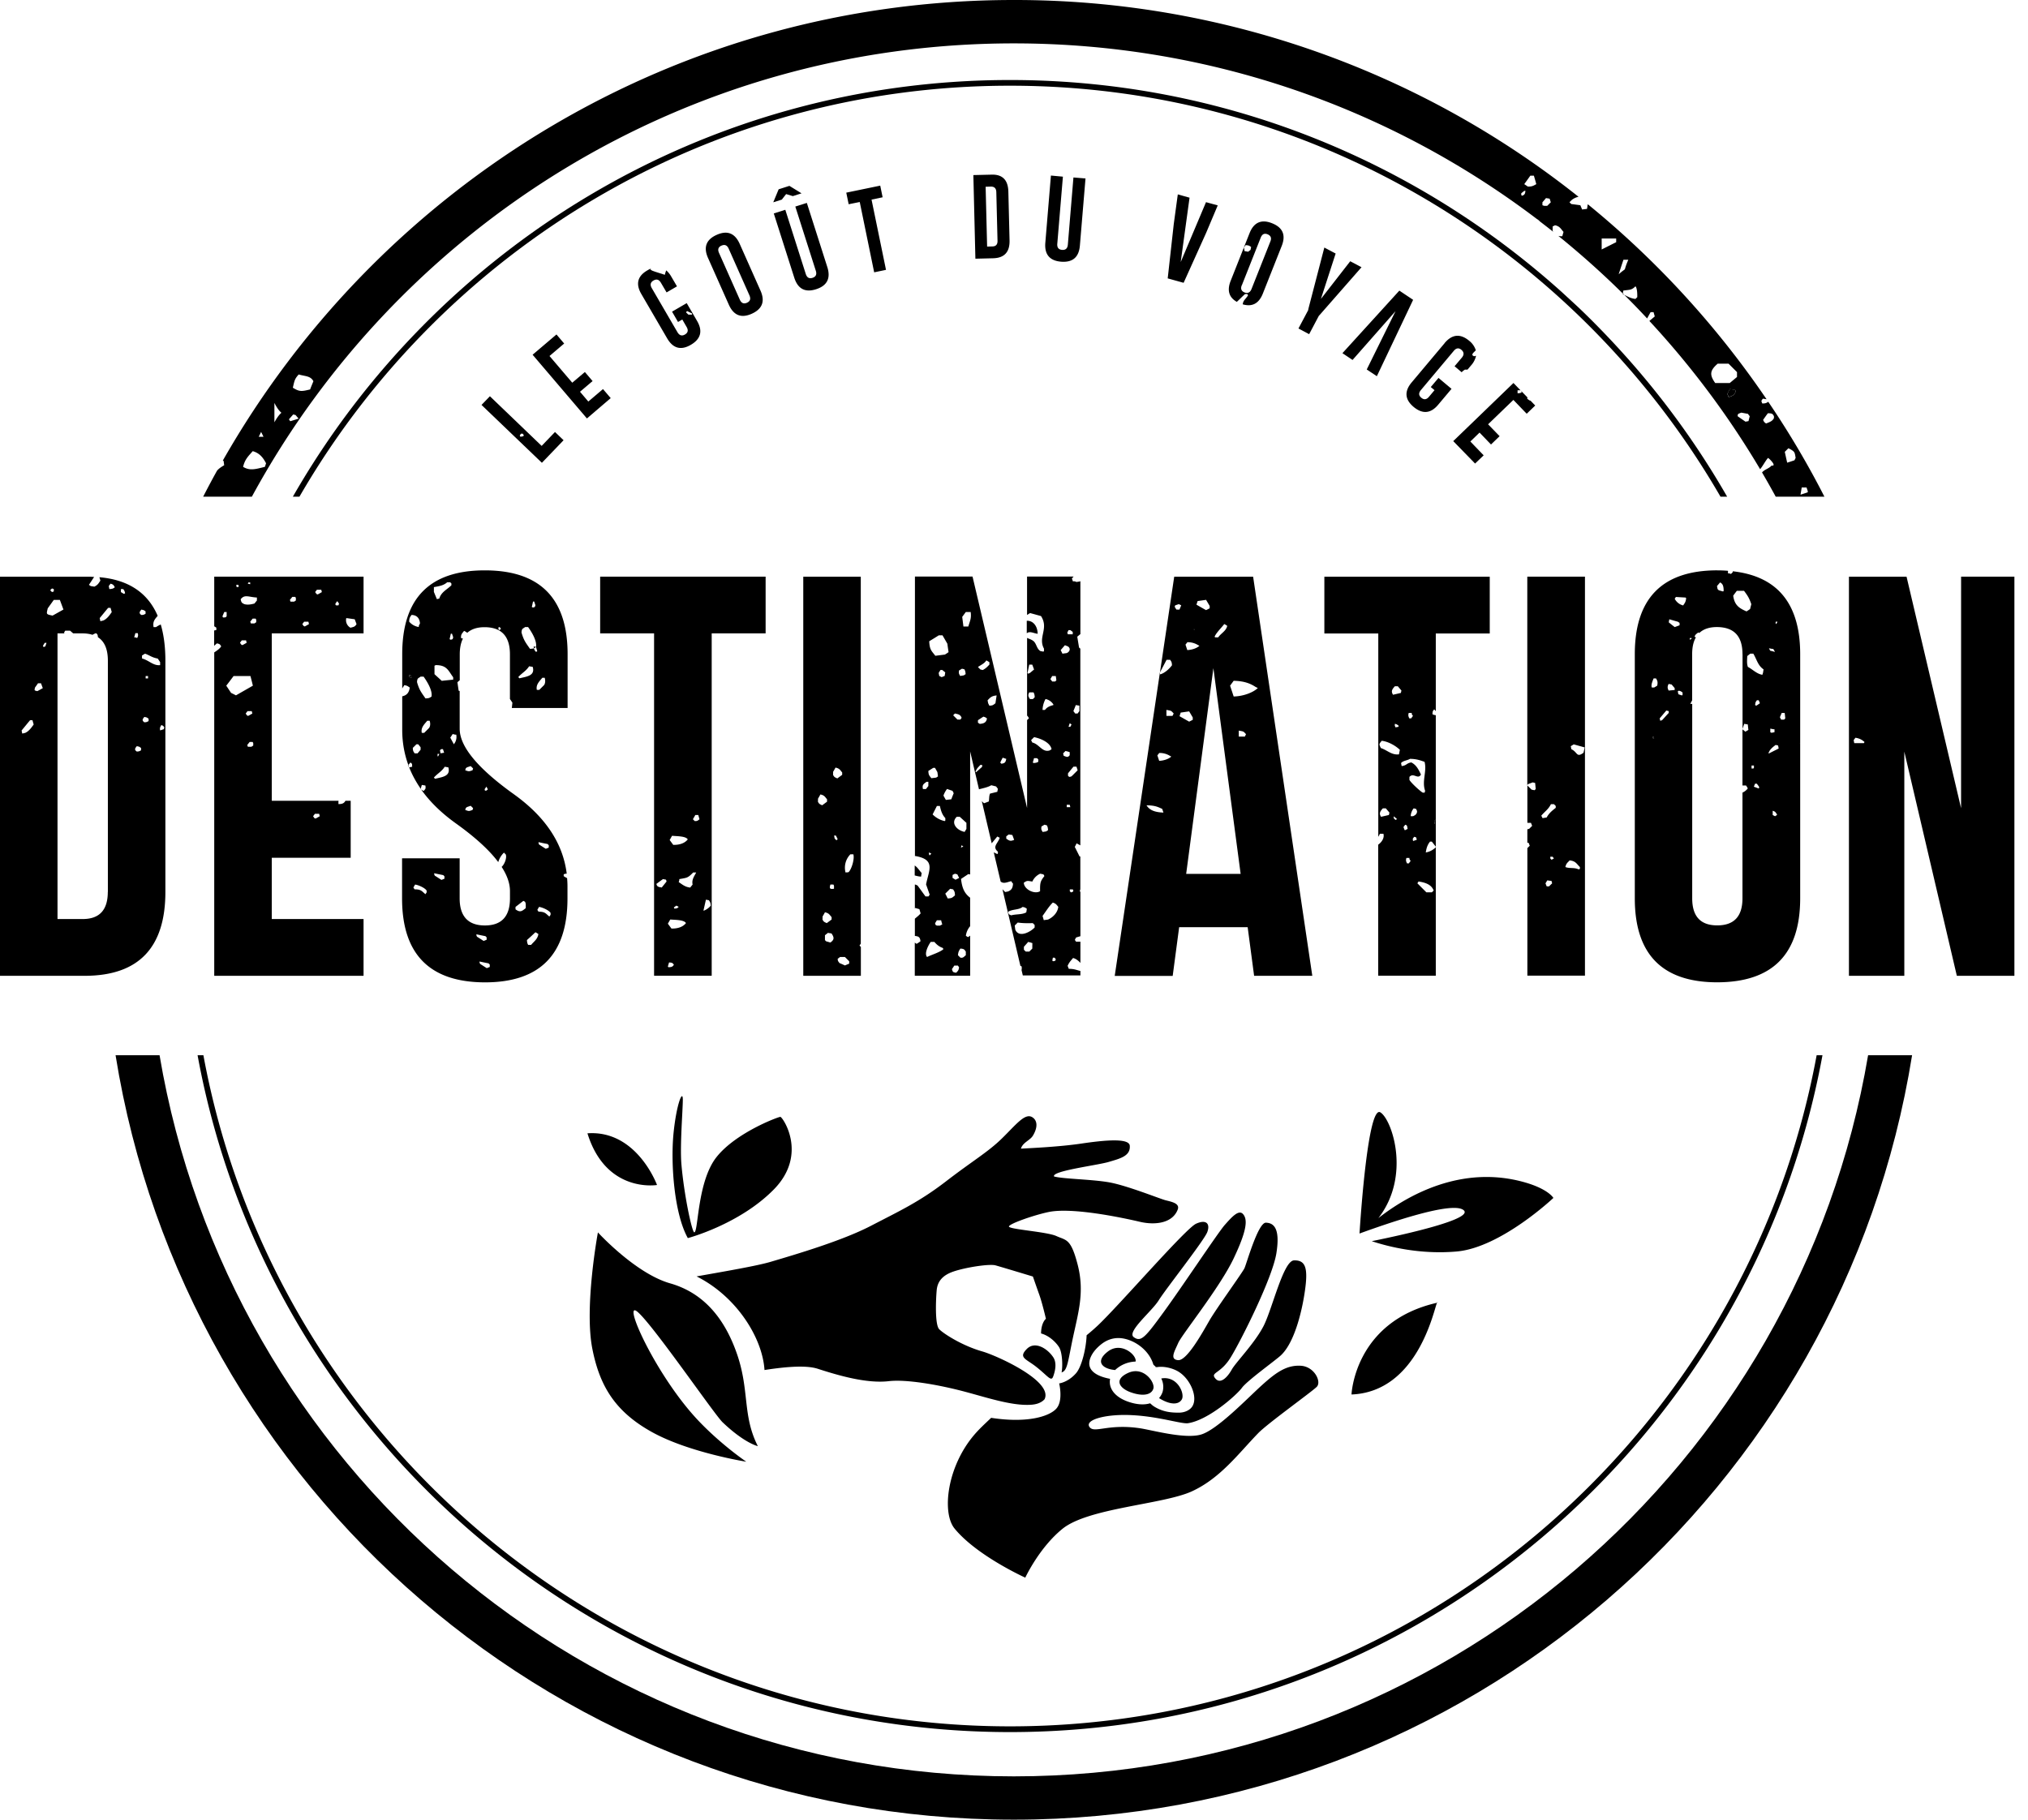 <svg xmlns="http://www.w3.org/2000/svg" width="78" height="70" fill="none" viewBox="0 0 78 70"><g fill="#000" clip-path="url(#a)"><path d="M6.361 34.312v-8.896c0-.529-.06-.992-.178-1.392-.066.026-.12.06-.184.1h-.092c-.04-.221.051-.304.158-.434-.383-.892-1.128-1.387-2.241-1.485.011.044.026.087.037.13-.078.118-.1.167-.233.233-.046-.009-.092-.014-.138-.023-.023-.014-.046-.032-.07-.046.067-.1.133-.204.2-.305-.067-.003-.133-.009-.205-.009H0v15.353h3.271c2.06-.006 3.09-1.082 3.09-3.226m-.667-8.214h-.092v-.092h.092zm.512 1.793c.078.034.072.031.115.092-.009.023-.014.046-.023.069-.046.014-.092.031-.138.046-.02-.104 0-.121.046-.207M2 22.637c.023.009.046.014.069.023v.092c-.023.009-.046.015-.07.023l-.068-.069A.78.78 0 0 1 2 22.637m-.256 2.23c-.023.008-.047.014-.07.023-.008-.015-.014-.032-.023-.046.023-.038.046-.078.07-.115h.069a2.616 2.616 0 0 0-.046.138m.092-1.465.233-.325h.233l.138.371-.417.233c-.265-.051-.236-.057-.187-.279m-.49 3.047.116-.164h.115l.069.187c-.07.038-.138.078-.21.115-.127-.026-.113-.028-.09-.138m2.8 7.863c0 .694-.32 1.042-.964 1.042h-.97V24.366h.268l-.017-.034.046-.07h.187l.12.104h.369c.14 0 .265.02.374.055a.47.47 0 0 1 .138-.063c.058.054.058.049.07.155.255.164.382.463.382.903v8.896zM3.973 23.87c-.031.008-.063.014-.092.023h-.023c-.008-.038-.014-.078-.023-.116.11-.132.216-.264.325-.394h.092c.015.055.032.11.046.164-.086.121-.175.256-.325.323M.97 28.193c-.032.008-.064.014-.092.023H.855c-.01-.038-.015-.078-.024-.115.11-.133.216-.265.326-.395h.092c.014.055.031.11.046.165-.087.12-.179.256-.325.322m3.236-5.533c-.008-.037-.014-.078-.023-.115.023-.032.046-.063.07-.092.109.032.114.052.163.138-.06.052-.095.063-.21.07m.558.184-.115-.069v-.115h.092c.04.066.052.06.07.164zm.513 1.698c-.023-.009-.046-.015-.07-.023h-.045c.014-.055.031-.11.046-.164H5.3c.02.092.011.115-.023.187m.16-1.094c.032.009.064.015.093.023.023.015.046.032.069.046v.093c-.072.04-.092.046-.164.046-.104-.072-.063-.127.003-.208m-.175 5.254c.032.009.064.014.092.023.023.014.046.032.07.046v.092c-.073.04-.093.046-.165.046-.106-.072-.063-.126.003-.207m.29-1.125c.032.009.064.014.093.023.023.014.046.032.069.046v.092c-.072.04-.092.046-.164.046-.107-.075-.063-.13.003-.207m6.728 4.647c.031.008.063.014.092.023.023.014.046.031.069.046v.092c-.072.04-.093.046-.164.046-.107-.072-.067-.127 0-.207zm-6.82-7.009.116-.07c.181.061.253.145.489.188.032.046.063.092.092.138v.115c-.265.029-.426-.184-.696-.256z"/><path d="M8.24 25.097v12.44h5.743v-2.183h-3.53v-2.356h3.035v-2.193h-.201c-.055.095-.118.127-.27.127v-.115l.01-.012h-2.574v-6.439h3.53v-2.183H8.24v1.913l.012.003c.023.014.046.031.069.046v.092l-.084.017v.59c.035-.032.07-.064.107-.095.112.026.112.034.164.115-.06.095-.164.164-.268.233m5.078-1.32c.11.014.216.031.325.045l.07.188c-.064.103-.101.103-.234.138a.332.332 0 0 1-.16-.372m-.417-.559c.023-.031.046-.063.07-.092.022.032.045.063.068.092-.008.023-.014.046-.023.07h-.092l-.023-.024zm-3.047.72c-.023.014-.046.031-.069.046h-.138c-.009-.024-.014-.047-.023-.07a3.22 3.22 0 0 0 .092-.115h.115c.009.015.015.032.023.047zm1.525-.838c-.023.015-.046.032-.069.046h-.138c-.009-.023-.014-.046-.023-.069a3.2 3.2 0 0 0 .092-.115h.115c.009.015.014.032.023.046zM9.74 28.68c-.023.014-.046.032-.069.046h-.138c-.009-.023-.014-.046-.023-.069a3.23 3.23 0 0 0 .092-.115h.115c.009.014.015.032.023.046zm-.187-6.275h.07v.07c-.032-.01-.064-.015-.093-.024a.344.344 0 0 0 .023-.046m.328.581v.115a3.22 3.22 0 0 0-.092.115c-.115.032-.262.064-.394.023-.098-.046-.115-.066-.138-.187.155-.198.302-.083.624-.066M9.3 24.634h.164c.009.031.014.063.023.092-.055.032-.11.063-.164.092-.014-.009-.032-.015-.046-.023-.014-.023-.032-.046-.046-.07.02-.028.043-.06.069-.091m-.317 1.372h.65c.032.124.064.248.093.371l-.65.372c-.064-.032-.124-.064-.187-.093-.064-.092-.124-.187-.187-.279.097-.123.19-.247.281-.37m.536 1.35h.164c.008.031.014.063.023.092-.055.031-.11.063-.164.092-.015-.009-.032-.015-.046-.023-.015-.023-.032-.046-.046-.07zm2.592 3.95h.164c.009.031.014.063.023.092-.055.032-.11.063-.164.092-.014-.009-.032-.014-.046-.023-.014-.023-.032-.046-.046-.07.023-.028.046-.06.069-.091m-.414-7.392h.164c.008.032.014.064.023.093-.055.031-.11.063-.164.092-.015-.009-.032-.015-.046-.023-.015-.023-.032-.046-.046-.07.023-.028.046-.06.069-.091m.494-1.23h.164c.01.03.015.062.024.091-.055.032-.11.064-.165.092-.014-.008-.031-.014-.046-.023-.014-.023-.031-.046-.046-.069a.968.968 0 0 1 .07-.092m-3.101-.188h.069c.009.015.014.032.023.046v.023s-.032.014-.046.023c-.014-.009-.032-.014-.046-.023zm-.466 1.047h.092v.164c-.046.05-.04.04-.138.046-.009-.014-.015-.031-.023-.046zM21.831 27.232v-2.066c0-2.15-1.061-3.225-3.185-3.225-2.123 0-3.176 1.076-3.176 3.225v1.318c.026-.043.055-.084.08-.127.124.02.133.043.21.092-.025.19-.111.3-.29.337v1.292c0 .474.08.926.236 1.352.026-.032.052-.063.078-.098.074.052.063.04.069.164-.038.009-.075.015-.115.023.112.285.261.558.443.823l.043-.147c.046.009.092.015.138.023.017.127.006.127-.069.21-.032-.017-.06-.037-.092-.054.334.471.78.906 1.34 1.306.74.53 1.28 1.024 1.623 1.484a.824.824 0 0 1 .219-.365l.069.069c.049.12-.037.371-.158.48.213.328.32.64.32.93v.282c0 .693-.323 1.041-.965 1.041-.641 0-.97-.348-.97-1.041v-1.542h-2.215v1.542c0 2.149 1.062 3.225 3.185 3.23 2.118 0 3.177-1.075 3.177-3.23v-.47c0-.103-.006-.206-.015-.31a1.47 1.47 0 0 1-.13-.075v-.069a.207.207 0 0 1 .116-.026c-.144-1.173-.826-2.195-2.043-3.064-1.384-.992-2.074-1.83-2.074-2.511v-1.45s-.023-.01-.04-.015l-.047-.325c.03-.026.058-.052.09-.078v-.995c0-.248.043-.449.123-.61a.264.264 0 0 1-.072-.015c-.014-.146.038-.175.115-.279.015.009.032.015.046.023l.07.046c0 .006 0 .01-.003.015.158-.147.38-.225.673-.225h.014c.642.006.964.351.964 1.042v1.726h.003c.032.046.063.092.092.138-.008.066-.014.136-.023.202h2.146zm-.77 5.236.045.046v.092c-.037.015-.077.032-.115.046l-.256-.164c-.029-.063-.017-.037-.023-.092.115.026.23.05.348.072m-2.389 3.545.046.046v.092l-.115.046-.256-.164c-.029-.063-.017-.038-.023-.092.115.026.23.049.348.072m.121 1.047.046.046v.092c-.037.014-.077.032-.115.046l-.256-.164c-.029-.063-.017-.037-.023-.092.115.026.233.049.348.072m-1.743-3.395.046.046v.092l-.115.046c-.087-.054-.17-.11-.257-.164-.028-.063-.017-.037-.023-.092.116.026.234.049.349.072m3.685 1.223c.133.017.386.132.443.233v.069c-.014.023-.031.046-.046.069-.135-.106-.158-.19-.417-.187-.014-.023-.032-.046-.046-.07.02-.037.043-.077.066-.114m-4.767-.86c.132.017.385.132.443.233v.069c-.015.023-.032.046-.046.069-.135-.107-.158-.19-.417-.187-.015-.023-.032-.046-.046-.07.02-.037.043-.077.066-.114m4.626 1.835c.015.009.032.014.046.023.023.014.046.032.07.046-.038.21-.173.282-.28.417h-.115c-.029-.06-.04-.08-.046-.187.11-.097.219-.198.325-.299m-.765-.975.302-.233c.08.043.063.02.092.115v.164c-.147.12-.219.178-.394.046zm-1.185-4.534c.023-.032.046-.064.069-.093.014.032.031.064.046.093v.023l-.07.046c-.014-.01-.031-.015-.045-.023zm-.677-.838c.047-.014.093-.031.139-.046l.092.092c-.009.023-.015.046-.023.07-.084.025-.124.054-.21.022-.023-.008-.046-.014-.07-.023.026-.089.012-.069.072-.115m0 1.528c.047-.014.093-.032.139-.046l.092.092c-.009.023-.015.046-.023.069-.084.026-.124.055-.21.023-.023-.009-.046-.014-.07-.023.026-.09.012-.069.072-.115m-.535-6.525c-.008.023-.014.046-.023.069-.023.008-.046.014-.069.023-.014-.009-.031-.015-.046-.023.015-.07.032-.138.046-.21h.046c.018.049.032.095.046.14m3.162-1.237c-.008.023-.014.046-.023.069-.023.008-.046.014-.069.023-.014-.009-.031-.015-.046-.023.015-.07.032-.139.046-.21h.046c.015.049.032.095.046.14m-3.602 2.911c-.092-.086-.187-.17-.279-.256v-.325c.014-.009.032-.014.046-.023.44-.006.49.227.673.466v.092c-.146.015-.293.029-.44.046m.092 2.765c-.046.009-.092.014-.138.023-.009-.037-.014-.078-.023-.115l.046-.046h.07c.013.046.03.092.045.138m-.184.046c-.014.032-.032.063-.046.092h-.023v-.092zm-.21-6.416c.227-.04.374-.066.512-.187h.115l.046.046v.07c-.164.166-.388.252-.466.511-.031.009-.063.015-.092.023l-.115-.279zm-.952 3.372c.092.04.063.012.092.115-.121-.037-.087-.023-.092-.115m0-2.046c.008-.152.034-.17.092-.256.21.006.308.13.325.325l-.046.093v.046a.595.595 0 0 1-.371-.207m.44 4.929c-.038.046-.078.092-.115.138h-.115c-.046-.075-.064-.08-.07-.21l.139-.138h.069a3.2 3.2 0 0 1 .092.115zm.325-.837-.187.187h-.092c-.046-.205.106-.337.21-.466h.092c.032.098.029.207-.023.279m4.425-1.652-.187.187h-.092c-.046-.204.106-.336.21-.466h.092c.029.098.026.207-.023.28m-4.33.443c-.078.05-.092.066-.233.07-.15-.22-.236-.311-.325-.628.011-.167.049-.138.138-.21h.115c.127.178.348.524.305.768m4.02-1.907c-.078.049-.093.066-.234.069-.15-.219-.236-.31-.325-.627.012-.167.049-.138.138-.21h.115c.13.178.348.526.305.768m-3.882 5.07-.046-.047c.141-.16.293-.227.417-.417.046.009.092.015.138.023.098.343-.227.371-.509.44m3.245-3.865-.046-.046c.141-.16.294-.227.418-.417.046.009.092.014.138.023.098.345-.228.371-.51.44m-2.477 2.469c-.014.023-.031.046-.046.069l-.138-.256c.032-.046.063-.092.092-.138.032.008.064.014.092.023h.046a.45.45 0 0 1-.046.302M19.2 24.24c-.046-.064-.029-.038-.023-.115h.046c.014.023.031.046.046.069-.02.014-.043.031-.07.046m1.418.65c.015.055.032.11.046.164-.014.009-.031.014-.046.023-.063-.058-.077-.1-.092-.21zM23.083 24.366h2.074v13.169h2.216V24.366h2.074v-2.183h-6.364zm3.637 7.219-.07-.07c.032-.054.064-.108.093-.163h.115c.014.055.031.11.046.164-.08.06-.084.072-.184.069m.431 3.024c.038.008.078.014.115.023.046.075.064.08.07.21a.69.69 0 0 1-.257.187h-.023zm-1.024-.745v-.046c.302-.055.322-.038.535-.256h.115c-.069.14-.181.273-.138.466a3.313 3.313 0 0 0-.092.115c-.201-.02-.305-.121-.443-.21.009-.023.014-.046.023-.07m-.115.975c.032.014.063.032.092.046-.058.058-.049.058-.164.069-.009-.014-.014-.032-.023-.046a.979.979 0 0 0 .095-.07m-.233.535c.204.017.532.011.604.138-.11.141-.302.216-.558.21l-.138-.187zm.069-3.22c.204.018.532.012.604.139-.11.14-.302.215-.558.21l-.138-.187c.032-.052.06-.107.092-.162m-.115 4.871c.132.012.13.015.187.093-.064.074-.07.086-.21.092l-.023-.023c.014-.052.029-.107.046-.161m-.233-3.207c.037.008.078.014.115.023.009.023.014.046.023.069l-.187.233c-.038-.009-.078-.015-.115-.023-.072-.043-.06-.032-.092-.115.086-.064.17-.127.256-.187M30.895 37.538h2.215v-1.111l-.052-.052c.014-.023.032-.046.046-.069h.003v-14.12h-2.212zm1.044-1.28-.164-.047-.046-.046v-.187c.037-.031.078-.063.115-.092.046.009.092.014.138.023.107.158.11.239-.043.348m.768-3.393h.115c.046.173-.049.49-.138.627-.052.075-.04.064-.164.07a.734.734 0 0 1 .187-.697m-.21 3.95.164.164v.093c-.055.022-.11.045-.164.069a4.637 4.637 0 0 0-.21-.093c-.06-.086-.06-.066-.069-.163.032-.023.063-.046.092-.07zm-.348-4.672.069.138-.046.046-.07-.069c-.008-.037-.013-.078-.022-.115zm-.21 1.885h.115c.009.014.014.031.023.046v.115c-.173.031-.181-.026-.138-.161m-.302 1.23c.032-.054.063-.108.092-.163.155.035.172.09.256.187v.092l-.187.138c-.092-.043-.118-.046-.164-.138.003-.037.003-.078.003-.115m-.176-4.533c.032-.055.064-.11.092-.164.156.034.173.089.256.187v.092l-.187.138c-.092-.043-.117-.046-.164-.138.003-.038.003-.075.003-.115m.581-1.033c.032-.055.064-.11.093-.164.155.034.172.089.256.187v.092l-.187.138c-.093-.043-.118-.046-.164-.138.002-.038.002-.078.002-.115M35.449 33.585c-.092-.101-.156-.216-.268-.291v.383c.06.014.127.037.245.046.008-.047.014-.093.023-.139M39.911 24.38c-.008-.31-.184-.509-.42-.5v.48l.046-.028c.127-.04.219.031.374.049"/><path d="M35.181 36.004c.15.012.207.046.222.207-.046.032-.092.064-.138.092h-.023a.949.949 0 0 1-.058-.043v1.275h2.13v-1.542a1.544 1.544 0 0 1-.073.051h-.023c-.023-.014-.046-.031-.069-.046a.7.7 0 0 1 .164-.368v-1.096c-.207-.158-.308-.348-.35-.722.091-.063.186-.124.278-.187l.072.014v-4.733l.34 1.456c.17-.043.35-.08.471-.155.064.014.124.031.187.046l.07.092c-.01.037-.015.078-.023.115l-.28.069c-.04.09-.028.184-.046.302l-.187.07-.083-.081.38 1.62.215-.26c.032.015.064.032.093.047-.064.218-.3.342-.07.535v.069l-.023.023c-.046-.02-.089-.044-.135-.064l.265 1.125s.006 0 .011.006c.116.086.254.006.395-.023l.046.07.023.022c-.009.173-.06.248-.187.302-.038.009-.078.015-.115.023-.032-.031-.067-.069-.104-.106l.69 2.946.044.017a.3.3 0 0 1 0 .144l.049.207h2.215v-.172c-.118-.023-.23-.084-.446-.081l-.046-.115c.06-.138.124-.199.21-.302.106.026.204.1.282.19v-.817h-.167c-.014-.023-.032-.046-.046-.07.014-.031.032-.063.046-.091.055-.018.112-.035.167-.05v-1.717h-.026c.009-.032.014-.063.023-.092v-1.263l-.026.009c-.063-.124-.123-.248-.187-.372l.07-.138.143.078v-7.567l-.049-.043-.069-.417c.04-.035.08-.066.12-.1v-2.038c-.022.023-.117.02-.143.035-.196-.087-.103.072-.184-.136l.066-.074h-1.79v1.476c.04-.023.078-.05.118-.072.139.037.28.077.418.115.313.48-.127.811.115 1.254v.092l-.023.023c-.038-.008-.078-.014-.115-.023-.15-.089-.147-.299-.28-.394-.08-.058-.16-.075-.232-.112v2.99c.026.02.043.051.072.1l-.072.072v3.383l-2.098-8.904H35.19v10.757l.011-.008c.806.14.521.552.417 1.093l.139.394c-.015.023-.032.046-.046.069h-.115c-.101-.138-.202-.28-.303-.417a.36.36 0 0 0-.106-.043v.926s.009-.014.011-.023c.055.015.11.032.164.046.015.055.032.11.046.164-.077.092-.155.144-.221.204v.662zm4.523.486-.115.115h-.138l-.07-.069v-.115c.055-.063.11-.123.165-.187.031.009.063.015.092.023.023.009.046.015.069.023-.003.072-.003.141-.003.21m.092-.814c-.14.158-.596.423-.745.092-.009-.054-.015-.11-.023-.164l.115-.115c.207.029.337.026.581.023l.07.07v.094zm.791 1.28c-.023.01-.046.015-.069.023-.014-.008-.032-.014-.046-.023.009-.037.014-.077.023-.115h.07l.045.07a.23.23 0 0 0-.023.045m.302-7.975.092-.092c.032.009.064.014.093.023.023.009.046.014.069.023v.115c-.072.104-.127.063-.233.023-.006-.029-.015-.06-.02-.092m.207-1.021.047-.138c.023.014.046.031.069.046l-.047.092zm-.069 3.09v-.092h.115c.01.031.015.063.023.092zm.233 3.257c-.023.008-.046.014-.069.023l-.046-.046v-.07h.115c.01.015.015.032.023.047zm.116-7.185c.046.01.092.015.138.023v.21c-.023.032-.046.064-.07.093h-.092c-.022-.032-.045-.064-.069-.093.032-.077.064-.155.093-.233m.026 2.371.045.138-.21.21c-.046.038-.031.032-.115.046l-.046-.046v-.092c.07-.086.138-.17.21-.256zm-.306-5.253h.07c.031.023.063.046.092.069v.092h-.187c-.009-.023-.015-.046-.023-.07a.568.568 0 0 0 .048-.091m-.138.58.116.047c.117.08.069.207-.047.256-.054.008-.109.014-.164.023l-.069-.138zm-.65 10.554c-.054.009-.11.014-.164.023-.014-.055-.032-.11-.046-.164.127-.17.242-.365.394-.512.124.04.138.078.21.164-.026.233-.218.411-.394.489m-.069-3.392c-.046.009-.092.014-.138.023-.052-.09-.06-.095-.046-.21.037-.023.078-.046.115-.07.032.01.063.015.092.024.029.06.04.08.046.187a.963.963 0 0 0-.069.046m-3.17-6.002c-.047.009-.093.015-.139.023-.051-.089-.06-.095-.046-.21l.115-.069c.032.009.064.015.093.023.028.06.04.08.046.187-.023.015-.046.032-.07.046m3.4.026h.138c.009.055.015.11.023.164l-.046.046h-.115a2.63 2.63 0 0 0-.069-.092zm-.256.884a.468.468 0 0 1 .302.21v.022c-.146.04-.244.081-.325.188h-.092a.94.94 0 0 1 .115-.42m.21 1.86c.009.024.015.047.023.07-.023.014-.046.032-.069.046-.285.098-.406-.244-.673-.302-.014-.032-.032-.063-.046-.092l.115-.115c.239.049.555.181.65.394m-.489.464v.092c-.06.029-.08.04-.187.046l-.023-.023c.015-.054.032-.11.046-.164h.115c.02.018.035.035.05.05m-.417-3.323.069-.325h.115l.07.187-.165.138c-.023.009-.046.015-.069.023-.006-.009-.011-.017-.02-.023m.069.742h.164c.029.06.04.08.046.187l-.069.07h-.115c-.063-.098-.084-.142-.026-.257m.118 7.277a.605.605 0 0 1 .302-.302c.038.008.078.014.115.023.046.043.017 0 .046.069-.147.19-.172.244-.164.58-.201.133-.615-.06-.627-.324.132-.092.138-.075.328-.046m-.28 1c.024.015.047.033.07.047-.009.046-.014.092-.023.138-.153.092-.397.063-.581.115-.092-.046-.09-.017-.115-.138.17-.107.405-.063.558-.187zm-.488-2.79.069.187c-.098.037-.144.052-.233 0-.023-.014-.046-.032-.07-.046v-.092c.032-.023.064-.046.093-.07.049.007.095.012.14.021m-.371-2.975c.046.015.092.032.138.046-.029.133-.046.164-.187.187l-.046-.046c.031-.063.063-.127.095-.187m-.28-2.092c-.083.058-.083.084-.232.092l-.046-.092c-.01-.037-.015-.077-.023-.115.097-.103.155-.172.348-.187-.015.101-.032.202-.046.302m-.348-1.651.116.069v.092c-.084.09-.139.15-.257.21-.031-.008-.063-.014-.092-.023l-.092-.092c.127-.092.236-.124.325-.256m-.325 2.302c.07-.046.138-.092.21-.138.023.008.046.014.07.023l.068.046c-.026.155-.117.198-.279.21-.023-.015-.046-.032-.069-.046zm.092 1.72h.07v.07l-.047.045c-.063.055-.123.11-.187.164h-.023c.038-.14.107-.187.187-.279M35.87 31.33c.054-.11.11-.216.164-.325h.115c.046.204.092.34.21.466v.092l-.023.023a.936.936 0 0 1-.466-.256m.37 4.232c-.03.014-.062.032-.091.046h-.115c-.07-.046-.04 0-.07-.092.024-.037.047-.078.07-.115h.164c.011.052.026.106.043.161m.116-1.185.187-.187c.037.008.078.014.115.023.046.074.063.08.07.21v.023c-.096.072-.101.112-.28.115a5.447 5.447 0 0 0-.092-.184m.28-.604v-.116c.03-.014.062-.031.091-.046l.092.023.07.139-.139.069c-.037-.023-.075-.047-.115-.07m.14 3.648c-.127-.02-.13-.026-.164-.138.032-.046.063-.092.092-.138h.138c.015.023.032.046.046.069-.02.126-.046.135-.112.207m.371-.812v.138c-.083.064-.098.113-.21.093l-.092-.093c.012-.138.04-.17.092-.256.144.012.15.03.21.118m-.187-3.999.023-.092c.023.014.046.032.07.046-.03.014-.061.029-.093.046m.21-.722-.069.115c-.308-.06-.547-.348-.302-.581h.115l.256.233zm-.023-8.344h.187c.032.242-.023.331-.092.559h-.187c-.014-.124-.032-.248-.046-.372zm-.417 3.905c.138.031.204.04.256.164-.014.023-.032.046-.046.069h-.115l-.164-.164a.761.761 0 0 1 .069-.07m-.095 2.974c.014.032.032.064.046.093-.032.077-.063.155-.092.233-.063.008-.124.014-.187.023h-.023c-.032-.055-.063-.11-.092-.164a.864.864 0 0 1 .138-.256c.072.026.141.049.21.072m-.463-4.649h.069a3.2 3.2 0 0 0 .115.092c-.009.046-.014.092-.023.138l-.115.046c-.032-.014-.063-.031-.092-.046-.009-.037-.014-.077-.023-.115.02-.037.046-.075.069-.115m-.466 4.465a3.2 3.2 0 0 0-.092.116h-.115c-.043-.17.034-.199.138-.28h.069zm.187-.699h.069c.032.055.063.11.092.164.009.055.014.11.023.164-.023.015-.046.032-.07.046-.062.009-.123.015-.186.023-.07-.095-.11-.109-.115-.279zm.218-5.1h.139l.187.324c.014.11.031.216.046.325-.046.032-.093.064-.139.092l-.37.047c-.139-.187-.22-.22-.234-.559.124-.075.248-.152.372-.23m-.382 8.354.092.046-.07.07c-.028-.067-.022-.047-.022-.116m.069 3.441h.138c.086.101.184.187.325.233.009.015.015.032.023.046-.12.118-.489.228-.627.303-.121-.133.046-.45.14-.582M45.104 37.538l.248-1.87h2.635l.248 1.87h2.238l-2.276-15.353h-3.035l-.547 3.68c.084-.16.17-.322.253-.483h.138c.047.075.064.08.07.21-.101.135-.268.293-.444.348-.008-.006-.02-.009-.028-.014l-1.73 11.615h2.23zm1.983-13.531c.014.008.031.014.046.023.023.014.046.031.069.046-.046.204-.242.284-.348.443h-.115l-.024-.023c.055-.147.268-.351.372-.49m.63 9.612h-2.095l1.047-7.915zm-1.655-10.496c.11-.014.216-.031.326-.046l.138.233v.092l-.139.07a23.561 23.561 0 0 1-.37-.21zm-.65 4.29c.11-.014.216-.032.325-.046l.138.233v.092l-.138.07c-.123-.07-.247-.139-.37-.21.014-.047.03-.093.045-.139m.512-3.22c.02.04.023.006 0 .047zm-.256.513a.74.74 0 0 1 .417.115c.015.008.032.014.046.023-.097.092-.287.158-.466.164a17.99 17.99 0 0 1-.069-.21c.026-.032.05-.06.072-.092m1.781 1.484c.368.009.61.084.837.233l.092.046c-.195.184-.575.317-.929.325l-.138-.417zm-2.863 2.777a.74.74 0 0 1 .418.115c.014.008.031.014.046.023-.098.092-.288.158-.466.164l-.07-.21a1.99 1.99 0 0 0 .072-.092m.616-5.68c.046-.014.092-.031.138-.046l.092.046-.069.164h-.115c-.014-.023-.031-.046-.046-.069-.008-.014-.014-.031-.023-.046zm-.34 4.023c.205.037.173.025.28.138l-.046.092h-.233zm2.783.796c.204.038.172.026.279.138l-.046.093h-.233zm-2.898 3.154c-.304-.012-.529-.08-.65-.28.308.004.415.05.605.139.014.049.031.095.046.14M53.008 32.192a.562.562 0 0 0 .063-.118h.138c.044.164-.066.322-.201.42v5.04h2.215v-4.942a.703.703 0 0 1-.385.201c.026-.181.072-.308.164-.417h.069c.052.066.104.132.152.196V31.7h-.037c-.009-.037-.014-.078-.023-.115l.046-.046h.014v-4.025l-.083-.017c-.014-.01-.032-.015-.046-.023.009-.13.014-.121.069-.187l.06.069v-2.987h2.075v-2.184h-6.361v2.184h2.074v7.823zm.411-.84-.302.069c-.086-.135-.034-.21.07-.325h.114l.139.164c-.006.031-.015.063-.02.092m.46-4.696-.301.07c-.087-.136-.035-.21.069-.326h.115l.138.164zm.145 5.277-.046-.115a2.63 2.63 0 0 1 .069-.092c.069.029.028 0 .069.046.008.037.014.078.023.115-.032.014-.064.032-.092.046zm.16 1.28h-.068c-.035-.072-.055-.115-.023-.21h.115v.046l.046.07zm.09-5.578h-.07c-.034-.072-.054-.116-.022-.21h.115v.046c.014.023.032.046.046.069zm.213 4.672c-.046.014-.092.032-.138.046-.023-.104-.012-.092.046-.164.023.009.046.014.069.023.008.023.014.046.023.07zm0-1.024c-.043.072-.066.077-.138.115h-.092a.5.5 0 0 1 .115-.302c.031.008.063.014.092.023.032.069.052.086.023.164m.653 2.975-.07.069h-.21l-.347-.348.046-.07c.262.04.498.119.581.349m-.91-5.067c.248.003.386.055.559.115.1.357-.112.748.023 1.116-.034.113-.009.06-.092.07-.106-.06-.452-.38-.512-.49v-.115c.155-.18.33.116.443-.092-.095-.198-.176-.365-.371-.466-.184.029-.167.107-.348.138h-.023c-.01-.037-.015-.077-.023-.115.086-.095.23-.092.345-.16m-.58-1.35c.023.01.046.015.069.024.023.014.046.031.069.046v.046c-.038.008-.078.014-.115.023-.03-.07-.035-.055-.023-.138m-.046 3.56a3.2 3.2 0 0 0 .115.092v.023c-.015.009-.032.014-.046.023-.072-.06-.07-.052-.07-.138m-.46-2.906c.258.029.543.198.696.348a19.06 19.06 0 0 0-.035.175c-.285.03-.432-.152-.696-.244-.078-.158-.07-.15.034-.28M60.957 22.183h-2.215v8.027c.008-.015.014-.03.023-.044l.187-.069c.031.009.063.015.092.023.008.078.014.156.023.233l-.046.046c-.038-.008-.078-.014-.115-.023l-.161-.16v1.438h.138l.046.115-.115.115-.07.017v.518h.047c.014.038.031.078.046.115l-.092.092v4.906h2.215v-15.35zM59.58 34.097h-.092l-.046-.116.069-.115c.055.01.11.015.164.023.008.032.014.064.023.092-.04.038-.08.075-.118.116m.092-1.025c-.063-.066-.04-.037-.046-.115h.092c.014.023.032.046.046.07a.888.888 0 0 1-.092.045m.164-1.996c-.141.112-.259.204-.348.37-.046.01-.092.015-.138.024h-.023l-.046-.092c.13-.159.273-.242.37-.443h.116l.069.069zm.93 2.347c-.015.009-.032.015-.047.023-.17-.086-.345-.026-.512-.092.032-.146.084-.167.164-.256.233.023.27.136.394.256zm.137-4.465c-.273.202-.224-.026-.466-.138-.008-.037-.014-.078-.023-.115.038-.023.078-.046.115-.07l.418.116c-.012.069-.026.138-.044.207M66.053 21.94c-2.118 0-3.176 1.077-3.176 3.226v9.39c0 2.156 1.058 3.232 3.176 3.232 2.123-.006 3.185-1.082 3.185-3.231v-5.953s-.009-.011-.012-.017l.012.003v-3.424c0-1.936-.866-2.998-2.593-3.19v.034l-.069.069c-.023-.009-.046-.015-.069-.023h-.046v-.098a4.661 4.661 0 0 0-.408-.017m2.474 5.485h.115c.009.069.015.138.023.21l-.046.046h-.115c-.014-.032-.032-.064-.046-.092zm-2.37-5.021c.117.058.135.161.138.325l-.023.023c-.055-.014-.11-.031-.165-.046l-.046-.046c-.008-.037-.014-.078-.023-.115.04-.049.081-.095.118-.141M63.575 28.4v-.07c.046.044.017 0 .046.07zm.164-2.023-.116.07h-.092c-.034-.096.015-.216.07-.349h.092c.057.092.074.144.046.28m.443 1.048c-.087.092-.17.187-.256.279-.023.008-.046.014-.07.023-.008-.032-.014-.064-.023-.092.087-.101.17-.202.257-.303.031.01.063.015.092.023zm.23-.884c-.078.009-.156.015-.233.023-.05-.098-.052-.158 0-.256.037.009.077.015.115.023.037.046.078.092.115.138.003.026.003.05.003.072m-.23-2.604c.008-.037.014-.077.023-.115.109.032.215.064.325.093.023.014.046.031.069.046v.092l-.187.069c-.078-.06-.156-.121-.23-.184m.532 2.791-.023.023c-.046-.014-.092-.031-.138-.046-.009-.037-.015-.077-.023-.115.014-.008.031-.014.046-.023.023.009.046.015.069.023.023.015.046.032.069.046zm.023-3.44a.494.494 0 0 1-.325-.257c.014-.023.032-.046.046-.069.124.009.247.015.371.023l.023.023c-.014.147-.052.187-.115.28m.256 1.254h.07v.023c-.024.014-.047.031-.07.046zm2.397 5.02h-.023v-.115h.092v.092l-.023.023zm.253.768-.187-.069c.014-.037.032-.077.046-.115h.069c.023.032.046.064.069.092.009.015.014.032.023.046a.158.158 0 0 1-.02.046m-.092-3.184c-.015-.01-.032-.015-.046-.024.011-.117.02-.12.069-.186h.069l.046.114c-.046.035-.092.064-.138.095m.791 4.206c-.023.014-.046.032-.07.046-.03-.014-.062-.032-.091-.046v-.164c.115.037.103.057.164.138v.026zm-.046-7.437h.069c-.014.031-.032.063-.046.092-.046-.06-.023-.02-.023-.093m-.141 1.047h.046l.069.115c-.063-.015-.124-.032-.187-.046-.014-.032-.032-.063-.046-.092.04.006.08.014.118.023m.095 3.09v.115c-.038.008-.078.014-.115.023-.015-.009-.032-.015-.046-.023v-.138c.037.008.078.014.115.023zm.046.604c.032.009.063.014.092.023.009.037.014.078.023.115l-.371.187h-.023c.046-.15.164-.239.279-.325m-.86-3.51c.135.227.175.457.394.604-.009.046-.014.092-.023.138-.009.023-.015.046-.023.07-.216-.032-.374-.208-.558-.303-.044-.132-.032-.236-.023-.417a3.2 3.2 0 0 1 .115-.092zm-.636-2.417h.279c.127.173.196.265.279.512-.014.064-.032.124-.046.187-.046.032-.092.064-.138.092-.282-.123-.463-.238-.512-.604.043-.063.092-.124.138-.187m.221 2.437v2.871l.064-.192c.046.008.092.014.138.023.008.069.014.138.023.21l-.115.069-.113-.09v2.158h.136l.046.07c.008.014.014.031.023.045a.561.561 0 0 1-.205.162v4.065c0 .693-.322 1.041-.97 1.041-.646 0-.963-.348-.963-1.041v-7.48h-.072l.07-.139v.003-1.775c0-.27.048-.486.146-.65-.02-.006-.035-.015-.055-.02.038-.104.07-.101.138-.164.018.005.035.011.05.014.157-.147.38-.224.672-.224h.015c.65.008.97.354.97 1.044zM75.426 31.09l-2.097-8.905h-2.216v15.353h2.13v-8.623l2.02 8.623h2.214V22.183h-2.05zm-3.737-2.503h-.371c-.01-.038-.015-.078-.023-.115.023-.032.046-.063.069-.092.16.026.25.078.348.164a.665.665 0 0 1-.023.043M18.52 15.577l2.322 2.226.834-.868-.33-.317-.513.535-1.99-1.91zm1.516 1.107h.07c.014.023.031.046.045.07-.049.04-.046.037-.138.045-.008-.014-.014-.031-.023-.046.018-.023.032-.046.046-.069M23.489 15.315l-.297-.348-.564.48-.32-.377.484-.411-.296-.348-.486.411-.875-1.027.564-.48-.296-.349-.918.78 2.089 2.451zM24.668 11.313l.99 1.7c.227.391.532.475.915.25.383-.224.463-.532.236-.92l-.397-.682-.564.328.23.397.164-.095.167.288c.072.126.052.221-.066.29-.115.066-.21.038-.285-.086l-.99-1.7c-.072-.127-.052-.222.064-.291h.002c.119-.069.21-.04.285.084l.219.373.4-.233-.219-.374a.897.897 0 0 0-.195-.241c-.02.052-.038.106-.055.172-.127-.049-.316-.095-.49-.164l-.068-.046a.153.153 0 0 1 .037-.037.956.956 0 0 0-.144.072c-.385.219-.463.526-.236.915m1.715.699.046-.046c.064.032.124.063.187.092v.046h-.138a2.801 2.801 0 0 1-.095-.092M29.249 11.178l-.8-1.799c-.184-.411-.478-.526-.883-.345-.406.181-.518.478-.334.89l.8 1.797c.184.412.477.53.883.348.406-.184.518-.48.334-.891m-.521.469c-.124.054-.213.014-.273-.118l-.8-1.799c-.06-.132-.029-.227.095-.282h.003c.123-.054.215-.014.273.118l.8 1.799c.057.135.026.227-.098.282M31.032 7.806l-.443.14.789 2.472c.043.138.003.227-.127.27-.13.04-.213-.008-.259-.146l-.788-2.472-.443.141.788 2.472c.138.431.417.578.84.443.423-.135.567-.42.432-.849zM29.948 7.282l-.207.5.328-.103.167-.213.258.078.334-.107-.466-.287zM33.855 7.141l-1.306.27.092.446.426-.086.555 2.705.455-.095-.556-2.702.426-.09zM38.15 6.718l-.713.017.078 3.217.684-.017c.432-.012.642-.242.63-.69l-.046-1.865c-.008-.45-.221-.67-.633-.662m.02 2.762-.204.006-.057-2.302.204-.006c.135 0 .204.07.207.216l.046 1.864c.006.144-.06.22-.195.222M40.42 6.753l-.215 2.583c-.038.449.164.694.607.731.443.034.684-.17.722-.619l.216-2.583-.464-.038-.215 2.584c-.012.144-.087.213-.222.201-.135-.011-.196-.089-.184-.233l.216-2.583zM45.3 7.478l-.155 1.139-.233 2.092.612.17.864-1.917.448-1.061-.451-.124-.973 2.304.34-2.477zM47.978 11.316l.023.046c-.106.166-.18.18-.204.345.363.106.622-.029.774-.414l.725-1.83c.167-.42.043-.71-.371-.875-.411-.164-.702-.034-.866.383l-.725 1.83c-.147.37-.066.641.236.811.106-.095.204-.201.316-.3h.092zM47.91 9.43c.13.009.136.023.21.07-.008.037-.014.077-.023.114a2.55 2.55 0 0 0-.092.07c-.046-.01-.092-.015-.138-.024-.008-.046-.014-.092-.023-.138zm-.146 1.542.725-1.83c.054-.135.14-.178.264-.129.124.052.161.144.107.276l-.725 1.83c-.055.135-.144.178-.27.13-.121-.05-.159-.142-.104-.277zM50.755 12.118l1.611-1.838-.434-.23-1.128 1.45.567-1.747-.435-.23-.615 2.365-.006.043-.374.705.411.219.374-.708zM51.632 13.586l.389.261 1.654-1.878-1.108 2.244.389.259 1.395-2.938-.53-.354zM55.563 13.2l-1.266 1.508c-.291.345-.265.662.074.946.343.285.66.256.947-.089l.51-.607-.501-.42-.297.351.144.12-.213.254c-.092.112-.193.124-.296.037-.104-.086-.107-.184-.014-.296l1.265-1.508c.093-.112.193-.123.294-.037.103.09.106.19.014.3l-.279.33.276.233c.018-.034.067-.066.121-.103h.1l.139-.164a.794.794 0 0 0 .19-.369c-.026.006-.052.015-.078.02l-.069-.045c.009-.024.014-.046.023-.07l.115-.115a.758.758 0 0 0-.256-.368c-.342-.282-.656-.253-.946.092zM56.734 17.832l.33-.316-.512-.532.354-.343.44.458.331-.32-.443-.457.973-.938.512.532.328-.316-.181-.187c-.046-.006-.07-.032-.127-.075 0-.017.006-.032.009-.05l-.256-.264c.014.02.026.04.04.058-.052.04-.063.04-.164.046v-.115h.112l-.27-.28-2.316 2.236zM39.491 51.894c-.319.325-.049.374.317.65.48.366.615.625.696.415.08-.213.15-.524.009-.742-.219-.334-.702-.648-1.022-.323"/><path d="M39.434 60.69s.532-1.151 1.432-1.88c.996-.805 3.867-.934 4.97-1.438 1.101-.503 1.803-1.464 2.56-2.244.368-.377 2.06-1.588 2.25-1.78.19-.196-.095-.783-.622-.81-.538-.028-.94.251-1.493.752-.544.489-1.712 1.715-2.342 1.896-.63.181-1.887-.176-2.356-.245-1.246-.181-1.752.219-1.934-.054-.18-.274.653-.507 1.68-.446 1.028.057 1.876.348 2.118.307.788-.123 1.864-1.081 2.069-1.36.204-.28 1.312-1.07 1.507-1.258.55-.526.838-1.832.935-2.615.098-.785-.026-1.041-.437-1.03-.411.009-.834 1.861-1.17 2.52-.337.66-1.071 1.404-1.224 1.678-.15.27-.428.59-.633.345-.204-.242.193-.167.587-.806.394-.638 1.609-3.055 1.761-4.013.153-.958-.1-1.165-.403-1.174-.302-.009-.742 1.574-.825 1.752-.084.178-1.1 1.574-1.358 2.029-.26.451-.858 1.536-1.194 1.507-.334-.029-.136-.337.005-.662.141-.325 1.591-2.117 2.13-3.248.537-1.128.532-1.513.365-1.706-.167-.193-.435.11-.705.414-.26.294-1.657 2.405-2.36 3.366-.701.961-.862 1.154-1.142.95-.279-.204.697-.99.961-1.416.262-.425 1.755-2.31 1.87-2.63.116-.319-.043-.494-.434-.316-.4.181-2.946 3.128-3.783 3.919a8.34 8.34 0 0 1-.426.371c-.017.495-.187 1.217-.412 1.467-.307.346-.644.386-.644.386s.164.656-.104.964c-.259.299-1.104.578-2.511.36-.294.278-.466.437-.66.664-1.044 1.234-1.236 2.978-.756 3.585.852 1.053 2.728 1.899 2.728 1.899m2.934-8.988c.219-.17.472-.248.737-.225.515.05 1.087.449 1.254 1.013.006.02.07.06.084.086-.012-.02.037 0 .052.017.27-.048.624.04.845.182.438.276.737.96.524 1.318-.095.158-.302.247-.512.25-.28 0-.604-.015-.958-.233l-.017-.012c-.055-.034-.095-.077-.142-.115-.233.07-.52.052-.848-.063l-.017-.006c-.423-.152-.674-.42-.685-.734 0-.043 0-.089.011-.138-.365-.069-.707-.21-.785-.477-.06-.199.043-.538.457-.863"/><path d="M44.449 52.588s-.006-.006-.006-.009l.003.009z"/><path d="m44.451 52.588.023.008H44.494c-.014-.014-.06-.037-.051-.017v.006s.002.006.005.006z"/><path d="M44.468 52.608c.044-.014-.02-.006.006-.012-.006 0-.011 0-.023-.008z"/><path d="M44.474 52.596c.02.006.026 0 .017 0h-.011zM43.508 53.566c.445.155.773.098.851-.144.078-.242-.371-.872-.958-.613-.584.26-.34.605.106.757M44.578 53.782l.012.008c.4.248.733.265.863.046.13-.215-.167-.923-.789-.808a.716.716 0 0 1 .052.512.67.67 0 0 1-.138.242M42.889 52.703a1.196 1.196 0 0 1 .785-.325c0-.009.006-.015.006-.023.017-.253-.575-.754-1.079-.357-.503.394-.181.665.288.705M39.667 54.038c-.772.057-1.793-.308-2.72-.544-.926-.236-2.108-.44-2.767-.362-.855.097-1.934-.22-2.73-.478-.412-.132-1.125-.095-2.046.049-.08-1.252-1.088-2.84-2.613-3.602 1.16-.205 2.32-.406 2.834-.556 1.013-.299 2.777-.82 3.873-1.39 1.096-.569 1.85-.914 2.88-1.705 1.03-.794 1.623-1.131 2.16-1.658.539-.526.884-.99 1.166-.814.199.124.216.386.026.705-.112.19-.391.259-.463.504.42-.023 1.487-.072 2.307-.193.82-.121 1.85-.236 1.879.078.034.397-.363.494-.814.627-.45.132-2.201.345-2.098.558.357.098 1.439.106 2.126.227.688.124 1.94.63 2.161.688.222.057.555.115.472.35-.193.527-.857.622-1.47.476-.613-.144-2.572-.564-3.496-.374-.54.112-1.482.437-1.528.552-.046.115 1.448.201 1.827.374.377.173.553.08.817 1.105.262 1.024.038 1.784-.17 2.742-.206.958-.218 1.329-.443 1.395-.023.006.018.014-.008.011.049-.221.037-.773-.098-.983-.13-.202-.394-.446-.69-.524.005-.426.187-.564.187-.564s-.141-.61-.254-.923c-.112-.314-.247-.703-.247-.703s-1.188-.36-1.433-.428c-.244-.07-1.18.083-1.622.236-.447.152-.616.405-.645.719-.029.314-.078 1.326.098 1.502.175.175.883.633 1.66.854.544.156 2.736 1.137 2.39 1.839-.152.167-.379.201-.508.21M27.56 44.509c-.745.938-.697 2.874-.855 2.897-.086.012-.394-1.424-.497-2.621-.06-.722.054-2.069.054-2.483 0-.414-.247.167-.36 1.324-.109 1.159.03 3.064.553 4.002 0 0 1.988-.524 3.312-1.876 1.323-1.352.33-2.788.247-2.788-.084 0-1.71.607-2.454 1.545M25.27 45.585s-.774-2.123-2.676-1.988c.716 2.319 2.675 1.988 2.675 1.988M55.292 50.11c0-.02-.011-.017-.023.006.009 0 .014-.002.023-.005M51.98 53.644c2.55-.101 3.168-3.26 3.289-3.528-3.18.725-3.288 3.528-3.288 3.528M56.029 48.143c1.697-.15 3.717-2.06 3.717-2.06s-.184-.331-1.067-.59c-2.469-.72-4.584.52-5.665 1.366 1.265-1.625.52-3.8.077-4.068-.466-.282-.756 3.925-.802 4.661 1.119-.406 3.556-1.251 3.999-.903.426.336-2.19.926-3.528 1.197.656.218 1.87.52 3.269.397M60.678 11.796c.644.61 1.26 1.252 1.853 1.913a31.956 31.956 0 0 1 3.898 5.398h-.256c-5.46-9.44-15.66-15.81-27.33-15.81-11.669 0-21.868 6.37-27.326 15.81h-.253C16.747 9.54 27.054 3.078 38.847 3.078c8.159 0 15.605 3.096 21.235 8.169z"/><path d="M7.599 40.593c2.71 14.791 15.686 26.038 31.248 26.038 15.562 0 28.538-11.247 31.248-26.038h-.224C67.163 55.261 54.288 66.41 38.847 66.41c-15.442 0-28.317-11.148-31.024-25.816zM8.571 17.717s.02.009.029.015c.009.054.014.109.023.164-.135.08-.207.132-.273.207-.185.33-.363.667-.536 1.004h1.873C15.332 8.72 26.34 1.669 38.994 1.669c7.558 0 14.529 2.517 20.12 6.758.042.023.08.055.111.09.173.132.346.267.518.402-.008-.014-.02-.026-.026-.043v-.164l.093-.046c.186.04.221.138.325.256-.015.055-.032.11-.046.164a.384.384 0 0 1-.153-.012c.863.7 1.692 1.439 2.48 2.219.006-.038.012-.075.02-.115.245-.035.314-.012.466-.164.067.069.072.287.07.417l-.07.069c-.178-.02-.296-.09-.431-.158.3.296.593.6.88.909.043-.08.087-.161.133-.242h.115c.014.055.031.11.046.164l-.208.173a33.475 33.475 0 0 1 4.259 5.702c.083-.083.221-.348.305-.431.037.008.362.328.135.293-.098.118-.27.147-.365.265.18.308.356.618.526.932h1.873a34.101 34.101 0 0 0-2.16-3.651c-.073.046-.093.063-.228.066-.049-.107-.046-.1.023-.187.046.009.092.014.138.023l.006.006a35.19 35.19 0 0 0-6.88-7.507c-.014.055-.017.118-.031.179-.063.008-.124.014-.187.023l-.069-.164c-.115-.015-.233-.032-.348-.046l-.07-.07.093-.091a.637.637 0 0 1 .256-.118A34.81 34.81 0 0 0 38.988 0C25.955 0 14.59 7.141 8.57 17.717m1.617.242c-.36.09-.578.158-.837 0 .069-.294.207-.417.371-.604.265.077.394.244.512.466-.014.046-.029.092-.046.138m1.74-2.978c-.342.086-.42.084-.664-.066.066-.28.066-.33.225-.51.253.075.454.05.566.26-.017.043-.112.27-.126.316M9.95 16.802c.032-.063.064-.123.092-.187.032.064.064.124.092.187zm.604-.558V15.5c.34.662.363.095 0 .745m.628-.046h-.023c-.015-.023-.032-.046-.046-.069l.164-.187c.031.009.063.014.092.023.037.046.077.092.115.138zm58.114 2.555h.187c.015.046.032.092.046.138v.046c-.124.042-.217.073-.279.092.015-.089.032-.181.046-.276m-.512-1.51c.032.014.064.031.092.046.153.092.153.115.187.325-.014.031-.031.063-.046.092-.092.031-.187.063-.279.092-.031-.138-.063-.28-.092-.417zm-.788-1.347c.152.003.184.014.233.115v.07c-.058.126-.178.157-.302.21-.072-.05-.078-.058-.115-.139.06-.086.12-.173.184-.256m-1.257-.791c-.052.098-.115.132-.234.164h-.023l-.045-.115c.031-.064.063-.124.092-.187.054.008.109.014.164.023.023.008.046.014.069.023zm.094.86c.01-.014.015-.032.024-.046.037-.014.077-.032.115-.046.086.014.17.032.256.046.023.032.046.063.069.092-.015.063-.032.124-.046.187-.038.009-.078.014-.115.023a18.95 18.95 0 0 1-.303-.21zm-.768-1.976h.418l.325.325v.187l-.28.233h-.558c-.235-.328-.195-.492.095-.745m-4.462-4.814h.558v.141c-.187.092-.371.187-.558.28zm.837.817h.187c-.239.555.009.225-.37.558.06-.187.12-.37.183-.558m-3.116-2.21.138-.163c.046.008.093.014.139.023l.045.138-.138.138h-.115c-.023-.009-.046-.015-.069-.023zm-.466-1.024h.138c.032.11.064.216.092.325-.146.084-.184.093-.325.093-.046-.032-.092-.064-.138-.093.078-.106.155-.215.233-.325m-.348.676.115-.092h.046c-.017.13-.029.133-.115.187-.014-.008-.032-.014-.046-.023z"/><path d="M38.994 68.334c-16.503 0-30.196-11.995-32.857-27.74H4.445C7.124 57.262 21.57 70 38.994 70c17.423 0 31.872-12.737 34.548-29.407H71.85C69.19 56.337 55.497 68.334 38.994 68.334"/><path d="M24.424 50.407c.348.055 3.027 3.979 3.366 4.304.846.809 1.358.92 1.358.92-.598-1.179-.316-2.131-.797-3.53-.452-1.317-1.24-2.353-2.578-2.733-1.338-.382-2.776-1.959-2.776-1.959s-.535 2.868-.213 4.485c.282 1.422.872 2.411 2.299 3.2 1.427.788 3.62 1.136 3.62 1.136s-.95-.641-1.837-1.574c-1.521-1.602-2.79-4.307-2.442-4.25M62.416 11.316c.02.008.037.02.058.028-.018-.017-.035-.037-.052-.054-.006.008-.006.017-.006.026M66.53 14.964c-.032.063-.063.123-.092.187l.046.115h.023c.118-.032.181-.066.233-.164.009-.032.014-.063.023-.092-.023-.009-.046-.014-.069-.023a2.476 2.476 0 0 1-.164-.023M58.486 15.01l.011.011s-.005-.005-.008-.011zM45.924 24.194v.046c.023-.04.02-.006 0-.046M45.634 26.656l-.138-.187h-.116c-.014.092-.031.187-.046.28.01.014.015.031.023.046l.257-.07c0-.02.011-.046.02-.069M44.584 25.914l.017.009.008-.058zM15.738 25.96c.005.092-.029.078.092.115-.029-.103-.003-.075-.092-.115M67.022 28.058v-.02s0 .01-.005.014zM63.575 28.33v.07h.046c-.029-.07 0-.026-.046-.07M69.238 28.604v-.014l-.012-.003c0 .006.006.011.012.017M15.689 29.447c.014.023.032.046.046.07a1.106 1.106 0 0 1-.032-.09l-.017.02zM16.178 30.354s.017.011.026.014c-.009-.009-.015-.02-.02-.029 0 .006 0 .009-.006.015M55.163 31.585c.008.037.014.078.023.115h.037v-.164h-.014zM55.232 32.586l-.009-.011v.02z"/></g><defs><clipPath id="a"><path fill="#fff" d="M0 0h77.478v70H0z"/></clipPath></defs></svg>